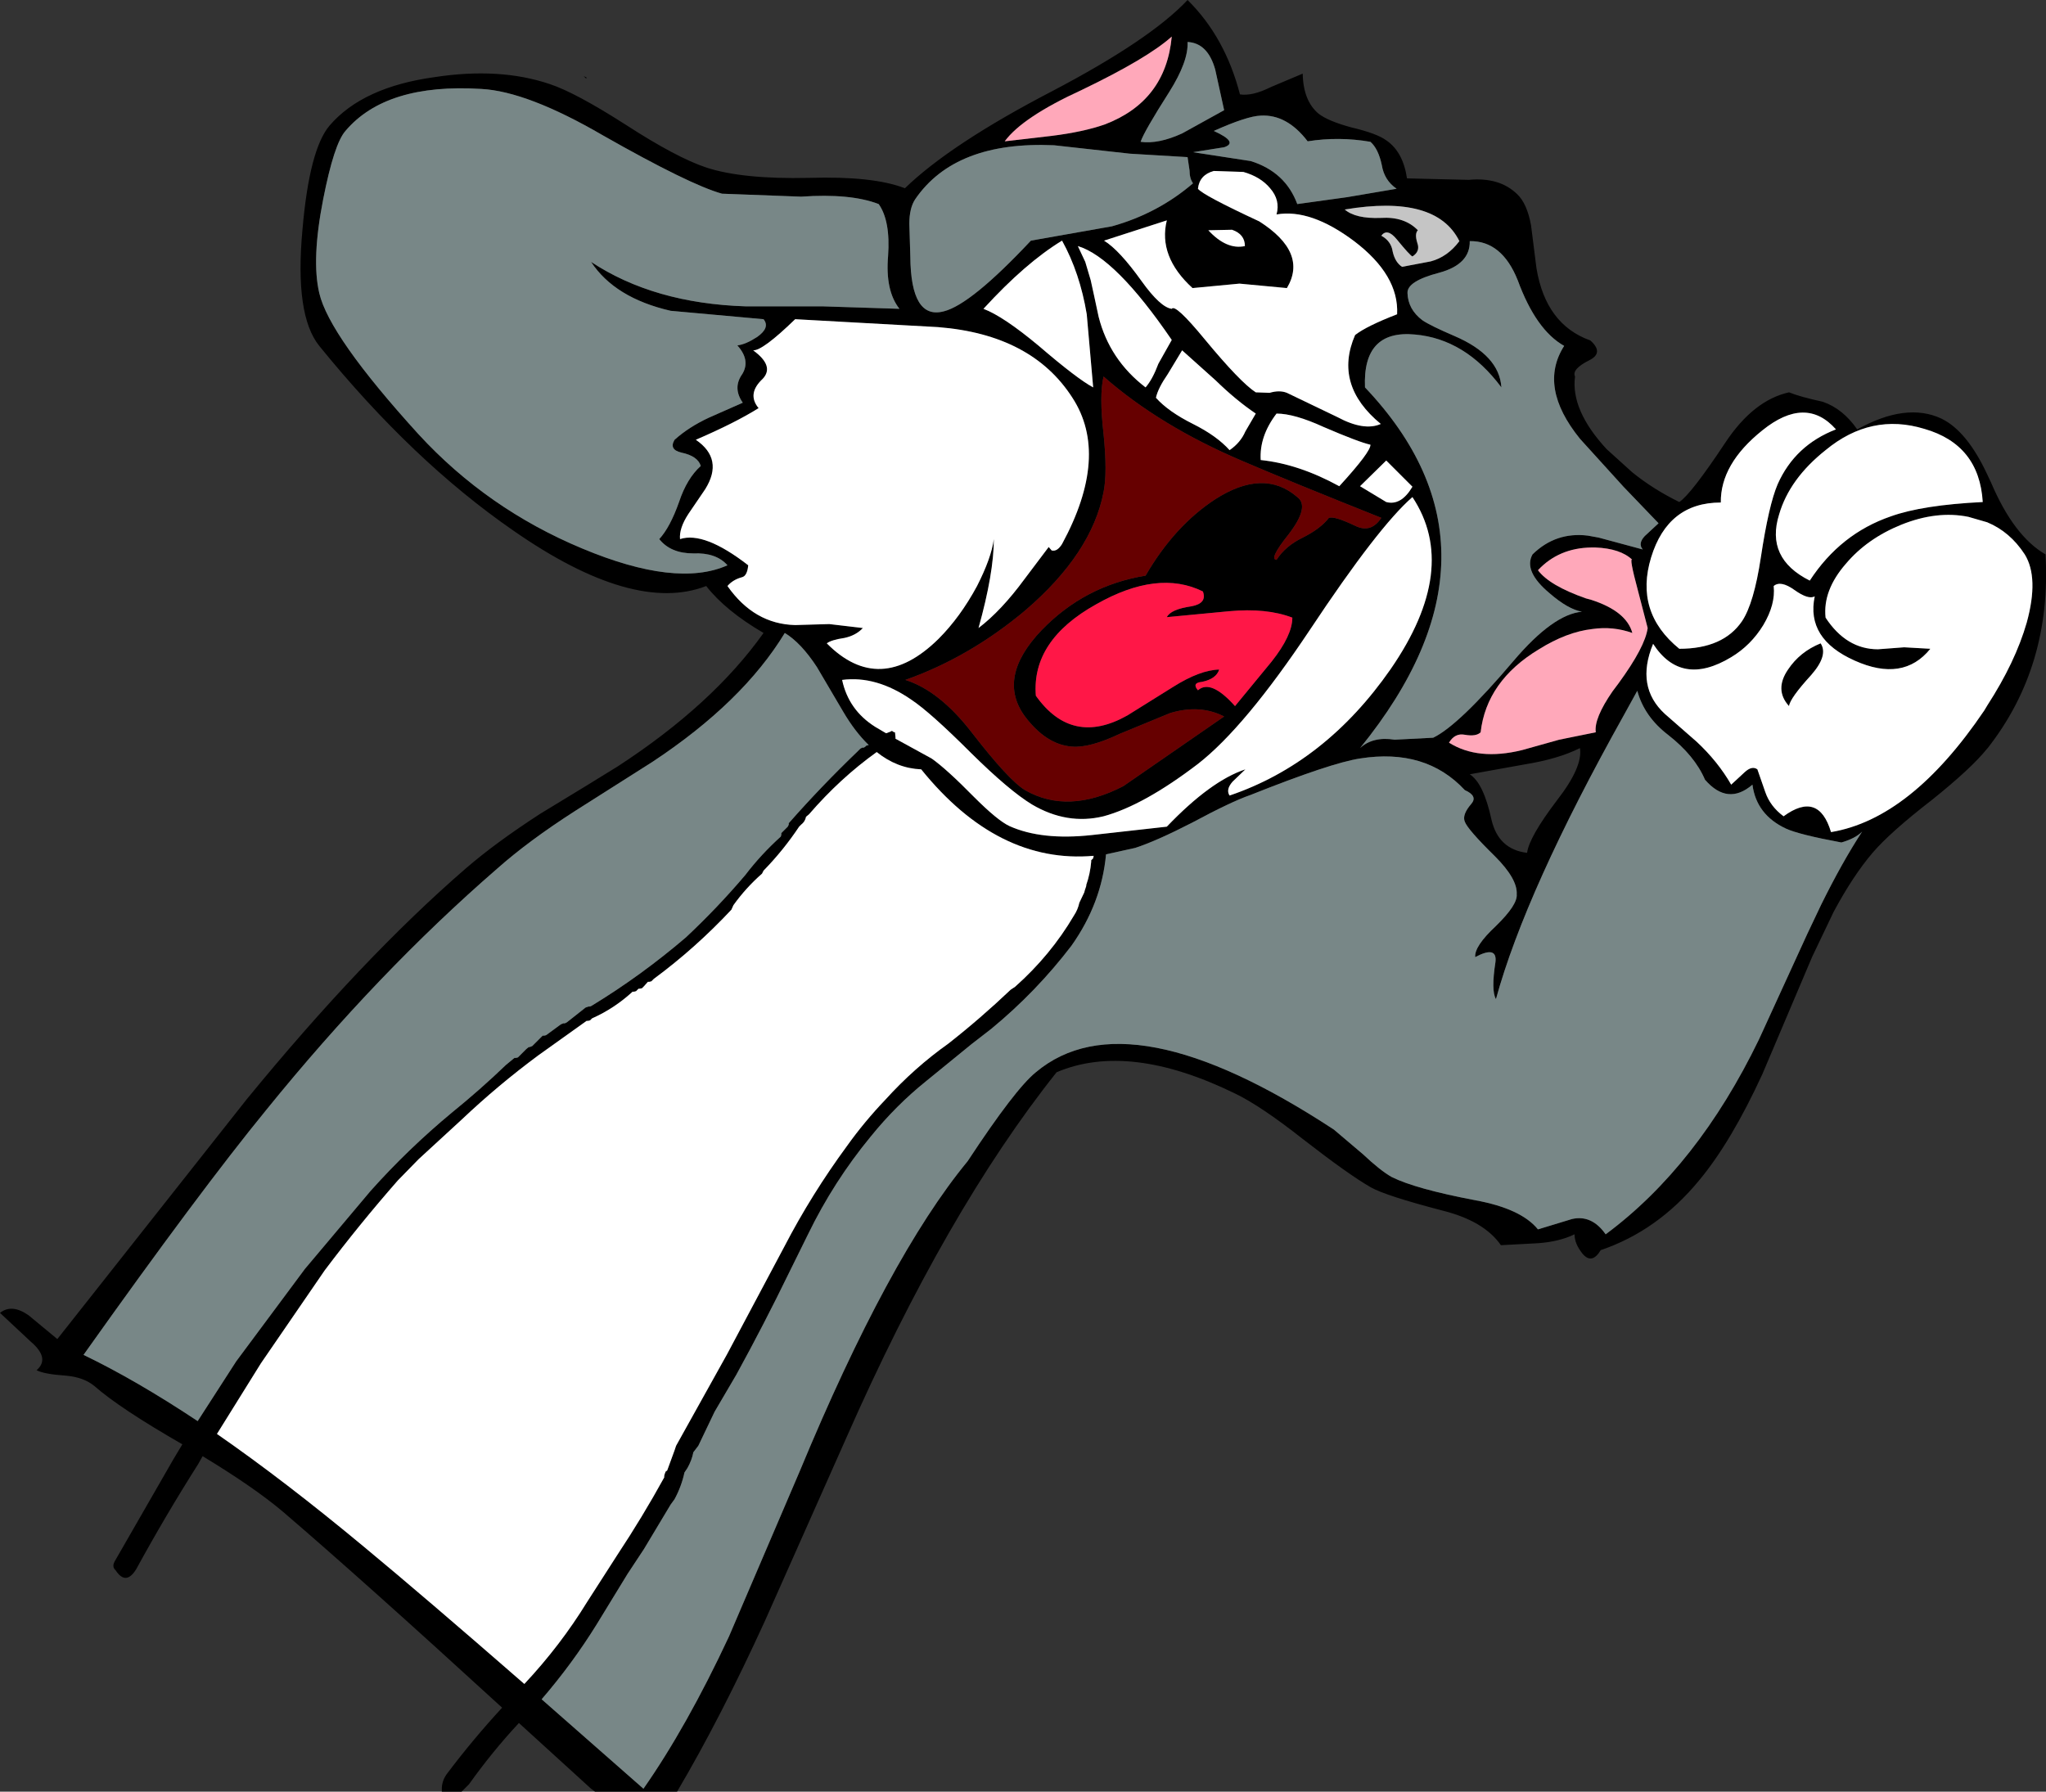 <?xml version="1.0" encoding="UTF-8" standalone="no"?>
<svg xmlns:xlink="http://www.w3.org/1999/xlink" height="181.3px" width="207.0px" xmlns="http://www.w3.org/2000/svg">
  <rect width="100%" height="100%" fill="#333333" stroke="none"/>
  <g transform="matrix(1.0, 0.0, 0.0, 1.0, 126.6, 166.75)">
    <path d="M57.8 -126.1 Q59.85 -125.4 61.3 -123.3 66.25 -126.05 69.8 -124.4 72.4 -123.15 74.45 -118.75 L74.85 -117.9 Q77.15 -112.5 80.35 -110.65 81.0 -99.35 74.5 -91.05 L74.45 -91.0 Q72.85 -89.0 68.85 -85.8 64.65 -82.55 62.85 -80.45 60.85 -78.1 58.9 -74.45 L56.75 -69.95 51.7 -58.05 Q48.55 -51.2 45.3 -47.3 41.1 -42.2 35.35 -40.25 34.45 -38.75 33.5 -39.9 32.7 -40.9 32.7 -41.85 31.15 -41.1 29.0 -40.95 L25.25 -40.75 Q23.55 -43.2 19.35 -44.25 13.6 -45.75 12.1 -46.6 9.9 -47.85 5.2 -51.5 0.95 -54.85 -1.65 -56.1 -12.4 -61.35 -19.7 -58.25 -30.85 -44.25 -41.0 -21.2 L-49.2 -2.75 Q-53.7 7.1 -58.1 14.55 L-66.4 14.55 -66.8 14.25 -74.1 7.6 Q-76.8 10.5 -79.15 13.8 L-79.9 14.55 -81.9 14.55 -81.9 14.15 Q-81.85 13.35 -81.35 12.7 -78.75 9.25 -75.8 6.05 -90.0 -6.95 -98.0 -13.8 -100.9 -16.25 -106.1 -19.4 L-106.55 -18.6 Q-109.85 -13.4 -112.8 -8.0 -113.85 -6.25 -114.9 -7.85 -115.3 -8.2 -115.0 -8.75 L-109.05 -19.1 -108.15 -20.6 Q-114.5 -24.25 -117.05 -26.5 -118.15 -27.4 -119.95 -27.55 -122.15 -27.7 -122.9 -28.1 -121.5 -29.3 -123.5 -31.0 L-126.6 -33.9 Q-125.4 -34.85 -123.7 -33.65 L-120.8 -31.25 -101.65 -55.5 Q-89.95 -69.8 -79.5 -78.85 -76.5 -81.45 -71.95 -84.4 -66.75 -87.55 -64.1 -89.2 -54.5 -95.45 -49.35 -102.7 -53.2 -104.95 -55.15 -107.45 -62.5 -104.6 -74.65 -113.05 -84.85 -120.1 -94.3 -131.75 -96.8 -134.85 -96.0 -143.5 -95.3 -151.65 -93.25 -154.05 -89.9 -157.95 -82.6 -158.95 -76.05 -159.95 -71.0 -158.25 -68.4 -157.4 -63.25 -154.1 -58.15 -150.8 -55.15 -149.8 -51.5 -148.6 -44.75 -148.75 -38.25 -148.95 -35.05 -147.7 -30.4 -152.2 -20.1 -157.55 -10.2 -162.75 -6.45 -166.75 -2.65 -163.0 -1.15 -157.2 0.1 -157.0 2.0 -157.95 L5.2 -159.3 Q5.25 -156.55 6.8 -155.25 7.75 -154.5 10.15 -153.85 12.7 -153.25 13.65 -152.55 15.35 -151.4 15.75 -148.7 L22.0 -148.55 Q25.1 -148.85 26.9 -147.1 27.9 -146.15 28.3 -143.95 L28.85 -139.6 Q29.8 -133.9 34.3 -132.3 35.7 -131.05 34.2 -130.3 32.4 -129.4 32.75 -128.65 32.3 -125.25 35.95 -121.3 L38.55 -118.95 Q40.65 -117.25 43.3 -115.95 44.5 -116.75 47.95 -121.95 50.8 -126.25 54.4 -127.05 55.5 -126.6 57.8 -126.1 M0.95 -155.05 Q-0.45 -155.0 -3.8 -153.5 -1.25 -152.35 -2.75 -151.85 L-5.9 -151.35 -0.05 -150.45 Q3.45 -149.35 4.65 -146.1 L9.7 -146.8 14.7 -147.65 Q13.45 -148.5 13.2 -150.05 12.85 -151.7 12.05 -152.4 8.85 -152.95 5.7 -152.45 3.6 -155.2 0.95 -155.05 M13.15 -142.9 Q14.15 -142.35 14.3 -141.3 14.55 -140.2 15.25 -139.75 L18.15 -140.3 Q19.85 -140.75 21.05 -142.35 18.7 -147.1 9.45 -145.55 10.55 -144.6 13.1 -144.7 15.5 -144.85 16.85 -143.45 16.5 -143.1 16.8 -142.15 17.1 -141.3 16.3 -140.8 16.05 -140.9 14.7 -142.55 13.75 -143.7 13.15 -142.9 M2.55 -145.05 Q2.95 -146.5 1.9 -147.7 0.95 -148.85 -0.8 -149.35 L-3.8 -149.45 Q-5.25 -149.05 -5.4 -147.65 -4.9 -147.0 0.8 -144.35 5.75 -141.2 3.6 -137.6 L-1.2 -138.05 -5.95 -137.6 Q-9.45 -140.8 -8.55 -144.45 L-14.9 -142.4 Q-13.35 -141.45 -11.1 -138.3 -9.2 -135.65 -8.05 -135.5 -7.7 -136.05 -4.7 -132.4 -1.1 -128.05 0.45 -127.05 L1.85 -127.0 Q2.85 -127.3 3.6 -127.0 L8.7 -124.55 Q11.4 -123.1 13.1 -123.85 8.3 -127.8 10.5 -132.85 11.65 -133.75 14.75 -134.95 14.95 -138.9 10.4 -142.35 6.0 -145.65 2.55 -145.05 M11.5 -127.55 Q27.2 -111.0 11.0 -91.05 12.3 -92.25 14.5 -91.9 L18.4 -92.1 Q21.0 -93.35 26.55 -99.9 30.55 -104.6 33.45 -104.85 32.05 -105.1 30.2 -106.7 27.5 -108.95 28.45 -110.65 30.8 -112.95 34.05 -112.55 L35.15 -112.35 39.6 -111.15 Q39.1 -111.75 39.8 -112.5 L41.2 -113.8 37.65 -117.5 33.25 -122.35 Q29.0 -127.6 31.65 -131.75 28.8 -133.35 26.95 -138.4 25.35 -142.4 22.1 -142.35 22.15 -140.0 19.0 -139.15 15.75 -138.3 15.8 -137.1 15.85 -135.45 17.3 -134.35 18.1 -133.8 20.55 -132.75 25.1 -130.8 25.3 -127.55 21.65 -132.45 16.55 -132.9 11.25 -133.4 11.5 -127.55 M39.1 -107.05 Q38.2 -110.4 38.55 -110.1 37.35 -111.25 34.8 -111.35 L34.4 -111.35 Q31.1 -111.3 29.0 -109.05 30.15 -107.5 33.85 -106.2 L34.4 -106.05 Q37.95 -104.9 38.55 -102.7 36.6 -103.4 34.5 -103.1 31.9 -102.8 29.1 -101.05 23.8 -97.85 23.2 -92.65 22.75 -92.2 21.6 -92.4 20.6 -92.6 20.0 -91.6 22.95 -89.75 27.4 -90.85 L31.15 -91.9 34.85 -92.65 Q34.65 -94.05 36.55 -96.8 L37.15 -97.6 Q39.85 -101.3 40.1 -103.2 L39.1 -107.05 M10.5 -113.55 Q12.1 -112.75 13.15 -114.35 3.75 -118.1 -0.9 -120.1 -9.25 -123.65 -14.95 -128.65 -15.4 -126.75 -14.95 -122.85 -14.55 -118.9 -14.95 -116.95 -16.15 -110.75 -22.85 -105.0 -28.5 -100.25 -35.0 -97.95 -31.55 -96.85 -28.3 -92.65 -24.55 -87.8 -22.9 -86.8 -18.55 -84.3 -12.95 -87.2 L-2.75 -94.25 Q-5.2 -95.5 -8.2 -94.6 L-13.3 -92.5 Q-16.35 -91.05 -18.15 -91.2 -20.75 -91.4 -22.9 -94.25 -25.8 -98.2 -21.2 -103.0 -16.85 -107.5 -10.7 -108.5 -7.8 -113.5 -3.7 -116.2 1.25 -119.4 4.65 -116.45 5.95 -115.5 3.75 -112.65 1.75 -110.15 2.55 -110.1 3.45 -111.5 5.2 -112.35 7.0 -113.25 7.85 -114.35 8.4 -114.55 10.5 -113.55 M13.65 -115.95 Q15.15 -115.55 16.3 -117.5 L13.65 -120.15 11.0 -117.55 13.65 -115.95 M8.9 -117.55 Q12.1 -121.05 12.05 -121.75 10.9 -122.0 7.3 -123.55 4.35 -124.9 2.55 -124.9 0.8 -122.6 0.95 -120.2 4.8 -119.8 8.9 -117.55 M16.3 -116.45 Q12.85 -113.45 5.95 -103.05 -0.65 -93.15 -5.4 -89.45 -10.9 -85.25 -14.95 -84.15 -18.65 -83.25 -22.2 -85.35 -24.5 -86.75 -28.35 -90.55 -32.45 -94.65 -34.4 -95.95 -37.95 -98.4 -41.4 -97.95 -40.75 -94.9 -38.05 -93.2 L-36.95 -92.55 -36.55 -92.7 -36.35 -92.8 Q-36.2 -92.65 -36.05 -92.65 L-36.0 -92.15 -36.0 -92.0 -32.35 -90.0 Q-30.85 -88.95 -28.05 -86.1 -25.65 -83.7 -24.45 -83.15 -21.2 -81.7 -16.15 -82.25 L-8.55 -83.1 Q-4.1 -87.75 -0.6 -88.9 L-1.9 -87.65 Q-2.6 -86.85 -2.2 -86.25 7.5 -89.55 14.1 -99.05 21.1 -109.2 16.3 -116.45 M39.05 -96.85 L37.7 -94.4 Q27.75 -76.6 24.75 -65.65 24.25 -66.5 24.7 -69.4 24.9 -71.1 22.65 -69.9 22.55 -71.0 24.75 -73.05 26.95 -75.2 26.85 -76.25 26.95 -77.8 24.65 -80.1 21.9 -82.8 21.6 -83.6 21.3 -84.3 22.25 -85.4 22.95 -86.2 21.6 -86.8 17.65 -91.05 11.0 -90.0 8.05 -89.55 -0.1 -86.3 -2.0 -85.65 -6.0 -83.5 -9.6 -81.65 -11.75 -80.95 L-14.7 -80.3 Q-15.15 -75.35 -18.2 -71.05 -21.75 -66.4 -26.3 -62.65 -27.25 -61.9 -28.3 -61.1 L-32.9 -57.35 Q-35.95 -54.9 -38.5 -51.75 -42.25 -47.2 -44.85 -41.85 L-46.75 -38.0 Q-49.3 -32.75 -52.1 -27.65 L-54.3 -23.9 -55.95 -20.45 -56.45 -19.8 Q-56.6 -19.0 -57.05 -18.2 L-57.35 -17.75 Q-57.65 -16.35 -58.35 -15.05 L-58.75 -14.5 -61.45 -10.0 -63.1 -7.5 -66.25 -2.35 Q-68.7 1.6 -71.8 5.2 L-61.5 14.25 Q-57.1 7.95 -52.85 -1.15 L-45.7 -17.85 Q-36.7 -39.55 -28.7 -49.25 -23.9 -56.55 -21.8 -58.25 -12.45 -66.1 8.35 -52.45 L11.3 -49.95 Q13.05 -48.3 14.2 -47.65 16.6 -46.45 22.65 -45.3 27.3 -44.45 29.0 -42.35 L32.45 -43.4 Q34.45 -43.85 35.85 -41.85 45.15 -48.75 51.35 -61.55 L56.25 -72.25 57.65 -75.2 Q59.8 -79.55 61.8 -82.6 61.1 -81.9 59.7 -81.5 55.4 -82.3 54.1 -82.9 51.1 -84.3 50.7 -87.35 48.2 -85.2 45.9 -87.85 44.85 -90.3 42.15 -92.4 39.75 -94.25 39.05 -96.85 M24.3 -83.8 Q25.0 -80.8 27.9 -80.45 28.1 -82.05 30.95 -85.8 33.55 -89.15 33.25 -91.05 31.05 -89.95 27.65 -89.4 L22.1 -88.4 Q23.5 -87.5 24.3 -83.8 M4.15 -104.25 Q1.55 -105.25 -2.25 -104.9 L-8.55 -104.3 Q-8.15 -105.1 -6.05 -105.4 -4.45 -105.7 -4.9 -106.9 -9.45 -109.15 -15.7 -105.6 -22.25 -101.95 -21.8 -96.35 -18.15 -91.2 -12.55 -94.35 L-7.9 -97.25 Q-5.2 -98.95 -3.25 -99.0 -3.55 -98.05 -5.0 -97.75 -6.05 -97.65 -5.4 -96.9 -4.1 -98.05 -1.65 -95.3 L2.05 -99.8 Q4.15 -102.45 4.15 -104.25 M56.65 -98.45 Q54.5 -96.1 54.4 -95.3 52.9 -96.95 54.3 -99.0 55.5 -100.8 57.6 -101.65 58.4 -100.45 56.65 -98.45 M59.15 -123.3 Q56.1 -126.75 51.7 -123.2 47.45 -119.8 47.5 -115.9 42.15 -115.9 40.45 -110.35 38.75 -104.8 43.3 -101.1 47.75 -101.1 49.65 -103.9 50.85 -105.7 51.55 -110.35 52.35 -115.65 53.25 -117.75 55.0 -121.7 59.15 -123.3 M74.0 -115.95 Q73.65 -121.75 68.1 -123.35 62.7 -125.0 58.1 -121.2 54.45 -118.3 53.4 -114.7 52.0 -110.25 56.5 -108.0 59.6 -112.75 64.7 -114.5 67.9 -115.65 74.0 -115.95 M74.45 -113.9 L72.55 -114.45 Q69.35 -115.1 65.75 -113.65 62.3 -112.25 60.15 -109.7 57.8 -107.0 58.1 -104.25 60.2 -101.05 63.4 -101.05 L66.05 -101.25 68.7 -101.1 Q65.95 -97.7 61.05 -99.9 56.1 -102.1 57.0 -106.4 56.35 -106.05 54.95 -107.05 53.55 -108.05 52.85 -107.45 53.05 -105.6 51.8 -103.5 50.55 -101.45 48.55 -100.25 43.5 -97.2 40.65 -101.6 38.85 -97.25 41.85 -94.5 L45.05 -91.7 Q47.2 -89.7 48.55 -87.35 L49.9 -88.6 Q50.65 -89.3 51.2 -88.9 L52.0 -86.6 Q52.5 -85.15 53.85 -84.15 57.4 -86.75 58.65 -82.55 66.75 -83.9 74.15 -94.85 L74.45 -95.35 Q77.3 -99.75 78.45 -103.75 79.7 -108.3 78.25 -110.65 76.75 -112.95 74.45 -113.9 M-20.2 -153.0 Q-17.0 -153.4 -14.85 -154.15 -8.65 -156.5 -8.05 -163.05 -10.5 -160.85 -17.15 -157.65 -23.15 -154.9 -24.95 -152.45 L-20.2 -153.0 M-2.75 -155.6 L-3.65 -159.7 Q-4.4 -162.4 -6.45 -162.5 -6.35 -160.55 -8.3 -157.45 -10.85 -153.45 -11.2 -152.4 -9.4 -152.15 -7.0 -153.25 L-2.75 -155.6 M-12.3 -151.2 L-19.95 -152.05 Q-29.95 -152.5 -34.0 -146.6 -34.6 -145.7 -34.6 -144.1 L-34.5 -140.8 Q-34.45 -134.35 -31.1 -135.25 -28.35 -135.95 -22.3 -142.4 L-14.1 -143.85 Q-9.45 -145.15 -5.9 -148.2 -6.25 -148.7 -6.25 -149.5 L-6.45 -150.85 -12.3 -151.2 M-27.1 -135.5 Q-25.1 -134.75 -21.5 -131.75 -17.6 -128.4 -16.0 -127.55 L-16.65 -134.95 Q-17.35 -139.15 -19.15 -142.4 -22.85 -140.15 -27.1 -135.5 M-36.75 -140.85 Q-36.5 -144.4 -37.7 -146.1 -40.55 -147.2 -45.55 -146.85 L-53.55 -147.15 Q-56.8 -148.05 -65.6 -153.05 -73.25 -157.5 -77.9 -157.75 -87.55 -158.35 -91.65 -153.5 -92.8 -152.2 -93.9 -146.6 -95.1 -140.5 -94.3 -137.1 -93.3 -132.75 -84.25 -122.8 -77.3 -115.25 -67.7 -111.25 -58.15 -107.25 -53.0 -109.55 -54.15 -110.85 -56.45 -110.75 -58.75 -110.75 -59.9 -112.2 -58.8 -113.4 -57.9 -115.95 -57.1 -118.35 -55.7 -119.6 -56.0 -120.6 -57.65 -120.95 -58.95 -121.25 -58.35 -122.25 -56.9 -123.55 -54.85 -124.5 L-51.45 -126.0 Q-52.5 -127.5 -51.5 -128.9 -50.65 -130.3 -52.0 -131.8 -51.15 -131.9 -50.0 -132.65 -48.65 -133.6 -49.35 -134.45 L-58.75 -135.3 Q-64.4 -136.6 -66.8 -140.25 -60.45 -136.05 -51.15 -135.75 L-43.35 -135.75 -35.6 -135.5 Q-37.05 -137.35 -36.75 -140.85 M-18.1 -126.5 Q-22.2 -132.9 -31.7 -133.65 L-46.15 -134.45 Q-49.45 -131.25 -50.4 -131.3 -48.2 -129.7 -49.45 -128.4 -51.05 -126.9 -49.85 -125.45 -52.25 -123.95 -56.2 -122.25 -53.35 -120.3 -55.25 -117.25 L-56.95 -114.75 Q-57.9 -113.3 -57.8 -112.2 -55.35 -113.0 -50.9 -109.55 -51.0 -108.5 -51.5 -108.35 -52.45 -108.1 -53.0 -107.45 -50.3 -103.6 -46.15 -103.5 L-42.7 -103.6 -39.3 -103.2 Q-40.0 -102.45 -41.15 -102.2 -42.5 -102.0 -42.95 -101.65 -37.6 -96.25 -31.65 -102.1 -29.45 -104.3 -27.75 -107.45 -26.3 -110.3 -26.05 -112.2 -26.05 -108.75 -27.6 -103.2 -25.3 -104.95 -22.95 -108.15 L-20.5 -111.4 -20.2 -111.05 Q-19.65 -110.9 -19.15 -111.7 -14.3 -120.65 -18.1 -126.5 M-8.45 -128.9 Q-9.45 -127.45 -9.65 -126.5 -8.4 -125.1 -5.9 -123.85 -3.5 -122.65 -2.2 -121.2 -1.1 -121.95 -0.6 -123.1 L0.45 -124.9 Q-1.55 -126.25 -3.6 -128.25 L-7.0 -131.3 -8.45 -128.9 M-16.8 -140.25 L-16.25 -138.4 -15.9 -136.8 -15.45 -134.7 Q-14.35 -130.35 -10.7 -127.55 -10.0 -128.35 -9.4 -129.95 L-8.05 -132.35 Q-13.75 -140.7 -17.55 -141.85 L-16.8 -140.25 M-0.65 -141.85 Q-0.65 -143.05 -1.95 -143.5 L-4.35 -143.45 Q-2.5 -141.45 -0.65 -141.85 M-67.55 -159.05 L-67.25 -158.9 -67.3 -158.8 -67.55 -159.05 M-68.4 -84.7 Q-73.15 -81.65 -76.3 -78.85 -88.35 -68.4 -99.65 -54.45 -106.4 -46.2 -118.15 -29.65 -112.85 -27.1 -106.6 -22.95 L-102.7 -29.0 -95.75 -38.35 -89.1 -46.25 Q-85.3 -50.5 -80.9 -54.15 -78.0 -56.5 -75.4 -59.0 L-74.55 -59.7 -74.4 -59.7 -74.2 -59.75 -73.35 -60.6 -73.1 -60.8 -73.0 -60.8 -72.75 -60.9 -71.9 -61.75 -71.7 -61.95 -71.55 -61.95 -71.35 -62.0 -69.85 -63.1 -69.6 -63.2 -69.45 -63.2 -69.25 -63.3 -67.35 -64.8 -67.05 -64.9 -66.9 -64.9 -66.7 -65.0 Q-61.7 -68.05 -57.2 -71.9 -54.0 -74.9 -51.2 -78.2 -49.6 -80.3 -47.6 -82.1 L-47.55 -82.3 -47.55 -82.45 -47.1 -82.9 -46.9 -83.1 -46.8 -83.3 -46.8 -83.45 Q-43.5 -87.2 -39.8 -90.75 L-39.55 -91.0 -39.35 -91.1 -39.2 -91.1 -39.05 -91.2 -38.95 -91.3 -38.75 -91.35 -38.7 -91.35 Q-40.1 -92.7 -41.3 -94.75 L-43.95 -99.25 Q-45.55 -101.7 -47.2 -102.7 -51.45 -95.7 -60.6 -89.65 L-68.4 -84.7 M-45.05 -84.1 Q-45.15 -83.6 -45.55 -83.3 L-45.75 -83.1 Q-47.35 -80.7 -49.35 -78.65 L-49.5 -78.35 Q-51.15 -76.9 -52.4 -75.15 L-52.6 -74.7 Q-56.25 -70.8 -60.45 -67.7 L-60.7 -67.45 -60.9 -67.4 -61.05 -67.4 -61.45 -66.95 -61.65 -66.75 -61.9 -66.7 -62.0 -66.7 -62.15 -66.55 -62.25 -66.45 -62.45 -66.4 -62.6 -66.4 Q-64.45 -64.7 -66.7 -63.7 L-66.9 -63.5 -67.1 -63.45 -67.25 -63.45 -72.15 -59.95 Q-76.2 -56.95 -79.9 -53.45 L-84.25 -49.45 -86.35 -47.3 Q-90.25 -42.85 -93.75 -38.2 L-100.2 -28.8 -104.65 -21.65 Q-97.8 -16.9 -89.8 -10.25 -83.7 -5.2 -73.55 3.65 -69.9 -0.25 -67.2 -4.65 L-64.15 -9.4 Q-61.6 -13.25 -59.4 -17.25 L-59.4 -17.4 -59.35 -17.6 -59.25 -17.85 -59.1 -17.95 -58.35 -20.0 -58.2 -20.45 -53.05 -29.7 -47.25 -40.6 Q-44.5 -45.9 -40.9 -50.8 -39.15 -53.25 -37.0 -55.5 -34.1 -58.7 -30.65 -61.15 -27.4 -63.7 -24.35 -66.6 L-23.9 -66.9 Q-20.3 -70.1 -17.95 -74.1 -17.55 -74.7 -17.4 -75.4 L-16.9 -76.45 -16.85 -76.65 -16.7 -77.1 -16.7 -77.2 Q-16.3 -78.35 -16.2 -79.55 L-16.2 -79.7 -16.15 -79.75 -16.0 -79.9 -15.95 -80.15 Q-25.65 -79.3 -33.4 -88.9 -35.85 -89.0 -37.9 -90.65 -41.6 -88.0 -44.75 -84.35 L-45.05 -84.1" fill="#000000" fill-rule="evenodd" stroke="none"/>
    <path d="M0.95 -155.05 Q3.6 -155.2 5.7 -152.45 8.85 -152.95 12.05 -152.4 12.85 -151.7 13.2 -150.05 13.45 -148.5 14.7 -147.65 L9.7 -146.8 4.65 -146.1 Q3.45 -149.35 -0.05 -150.45 L-5.9 -151.35 -2.75 -151.85 Q-1.25 -152.35 -3.8 -153.5 -0.45 -155.0 0.95 -155.05 M11.5 -127.55 Q11.25 -133.4 16.55 -132.9 21.65 -132.45 25.3 -127.55 25.1 -130.8 20.55 -132.75 18.1 -133.8 17.3 -134.35 15.85 -135.45 15.8 -137.1 15.75 -138.3 19.0 -139.15 22.15 -140.0 22.1 -142.35 25.35 -142.4 26.95 -138.4 28.8 -133.35 31.65 -131.75 29.0 -127.6 33.25 -122.35 L37.65 -117.5 41.2 -113.8 39.8 -112.5 Q39.1 -111.75 39.6 -111.15 L35.15 -112.35 34.05 -112.55 Q30.8 -112.95 28.45 -110.65 27.5 -108.95 30.2 -106.7 32.05 -105.1 33.45 -104.85 30.55 -104.6 26.55 -99.9 21.0 -93.35 18.4 -92.1 L14.5 -91.9 Q12.3 -92.25 11.0 -91.05 27.2 -111.0 11.5 -127.55 M39.05 -96.85 Q39.75 -94.25 42.15 -92.4 44.85 -90.3 45.9 -87.85 48.2 -85.2 50.7 -87.35 51.1 -84.3 54.1 -82.9 55.4 -82.3 59.7 -81.5 61.1 -81.9 61.8 -82.6 59.8 -79.55 57.65 -75.2 L56.25 -72.25 51.35 -61.55 Q45.15 -48.75 35.85 -41.85 34.45 -43.85 32.45 -43.4 L29.0 -42.35 Q27.3 -44.45 22.65 -45.3 16.6 -46.45 14.2 -47.65 13.05 -48.3 11.3 -49.95 L8.35 -52.45 Q-12.45 -66.1 -21.8 -58.25 -23.9 -56.55 -28.7 -49.25 -36.7 -39.55 -45.7 -17.85 L-52.85 -1.15 Q-57.1 7.95 -61.5 14.25 L-71.8 5.2 Q-68.7 1.6 -66.25 -2.35 L-63.1 -7.5 -61.45 -10.0 -58.75 -14.5 -58.35 -15.05 Q-57.65 -16.35 -57.35 -17.75 L-57.05 -18.2 Q-56.6 -19.0 -56.45 -19.8 L-55.95 -20.45 -54.3 -23.9 -52.1 -27.65 Q-49.3 -32.75 -46.75 -38.0 L-44.85 -41.85 Q-42.25 -47.2 -38.5 -51.75 -35.95 -54.9 -32.9 -57.35 L-28.3 -61.1 Q-27.25 -61.9 -26.3 -62.65 -21.75 -66.4 -18.2 -71.05 -15.15 -75.35 -14.7 -80.3 L-11.75 -80.95 Q-9.6 -81.65 -6.0 -83.5 -2.0 -85.65 -0.1 -86.3 8.05 -89.55 11.0 -90.0 17.65 -91.05 21.6 -86.8 22.95 -86.2 22.25 -85.4 21.3 -84.3 21.6 -83.6 21.9 -82.8 24.65 -80.1 26.95 -77.8 26.85 -76.25 26.95 -75.2 24.75 -73.05 22.55 -71.0 22.65 -69.9 24.9 -71.1 24.7 -69.4 24.25 -66.5 24.75 -65.65 27.75 -76.6 37.7 -94.4 L39.05 -96.85 M-12.3 -151.2 L-6.45 -150.85 -6.25 -149.5 Q-6.25 -148.7 -5.9 -148.2 -9.45 -145.15 -14.1 -143.85 L-22.3 -142.4 Q-28.35 -135.95 -31.1 -135.25 -34.45 -134.35 -34.5 -140.8 L-34.6 -144.1 Q-34.6 -145.7 -34.0 -146.6 -29.95 -152.5 -19.95 -152.05 L-12.3 -151.2 M-2.75 -155.6 L-7.0 -153.25 Q-9.4 -152.15 -11.2 -152.4 -10.85 -153.45 -8.3 -157.45 -6.35 -160.55 -6.45 -162.5 -4.4 -162.4 -3.65 -159.7 L-2.75 -155.6 M-36.75 -140.85 Q-37.05 -137.35 -35.6 -135.5 L-43.35 -135.75 -51.15 -135.75 Q-60.45 -136.05 -66.8 -140.25 -64.4 -136.6 -58.75 -135.3 L-49.35 -134.45 Q-48.65 -133.6 -50.0 -132.65 -51.15 -131.9 -52.0 -131.8 -50.65 -130.3 -51.5 -128.9 -52.5 -127.5 -51.45 -126.0 L-54.85 -124.5 Q-56.9 -123.55 -58.35 -122.25 -58.95 -121.25 -57.65 -120.95 -56.0 -120.6 -55.7 -119.6 -57.1 -118.35 -57.9 -115.95 -58.8 -113.4 -59.9 -112.2 -58.75 -110.75 -56.45 -110.75 -54.15 -110.85 -53.0 -109.55 -58.15 -107.25 -67.7 -111.25 -77.3 -115.25 -84.25 -122.8 -93.3 -132.75 -94.3 -137.1 -95.1 -140.5 -93.9 -146.6 -92.8 -152.2 -91.65 -153.5 -87.55 -158.35 -77.9 -157.75 -73.25 -157.5 -65.6 -153.05 -56.8 -148.05 -53.55 -147.15 L-45.55 -146.85 Q-40.55 -147.2 -37.7 -146.1 -36.5 -144.4 -36.75 -140.85 M-68.4 -84.7 L-60.6 -89.65 Q-51.45 -95.7 -47.2 -102.7 -45.55 -101.7 -43.95 -99.25 L-41.3 -94.75 Q-40.1 -92.7 -38.7 -91.35 L-38.75 -91.35 -38.95 -91.3 -39.05 -91.2 -39.2 -91.1 -39.35 -91.1 -39.55 -91.0 -39.8 -90.75 Q-43.5 -87.2 -46.8 -83.45 L-46.8 -83.3 -46.9 -83.1 -47.1 -82.9 -47.55 -82.45 -47.55 -82.3 -47.6 -82.1 Q-49.6 -80.3 -51.2 -78.2 -54.0 -74.9 -57.2 -71.9 -61.7 -68.05 -66.7 -65.0 L-66.9 -64.9 -67.05 -64.9 -67.35 -64.8 -69.25 -63.3 -69.45 -63.2 -69.6 -63.2 -69.85 -63.1 -71.35 -62.0 -71.55 -61.95 -71.7 -61.95 -71.9 -61.75 -72.75 -60.9 -73.0 -60.8 -73.1 -60.8 -73.35 -60.6 -74.2 -59.75 -74.4 -59.7 -74.55 -59.7 -75.4 -59.0 Q-78.0 -56.5 -80.9 -54.15 -85.3 -50.5 -89.1 -46.25 L-95.75 -38.35 -102.7 -29.0 -106.6 -22.95 Q-112.85 -27.1 -118.15 -29.65 -106.4 -46.2 -99.65 -54.45 -88.35 -68.4 -76.3 -78.85 -73.15 -81.65 -68.4 -84.7" fill="#788787" fill-rule="evenodd" stroke="none"/>
    <path d="M13.15 -142.9 Q13.75 -143.7 14.7 -142.55 16.05 -140.9 16.3 -140.8 17.1 -141.3 16.8 -142.15 16.5 -143.1 16.85 -143.45 15.5 -144.85 13.1 -144.7 10.55 -144.6 9.45 -145.55 18.7 -147.1 21.05 -142.35 19.85 -140.75 18.15 -140.3 L15.25 -139.75 Q14.55 -140.2 14.3 -141.3 14.15 -142.35 13.15 -142.9" fill="#c5c5c5" fill-rule="evenodd" stroke="none"/>
    <path d="M2.55 -145.05 Q6.0 -145.65 10.4 -142.35 14.95 -138.9 14.75 -134.95 11.65 -133.75 10.5 -132.85 8.3 -127.8 13.1 -123.85 11.4 -123.1 8.7 -124.55 L3.6 -127.0 Q2.85 -127.3 1.85 -127.0 L0.45 -127.05 Q-1.1 -128.05 -4.7 -132.4 -7.7 -136.05 -8.05 -135.5 -9.2 -135.65 -11.1 -138.3 -13.35 -141.45 -14.9 -142.4 L-8.55 -144.45 Q-9.45 -140.8 -5.95 -137.6 L-1.2 -138.05 3.6 -137.6 Q5.75 -141.2 0.8 -144.35 -4.9 -147.0 -5.4 -147.65 -5.25 -149.05 -3.8 -149.45 L-0.8 -149.35 Q0.95 -148.85 1.9 -147.7 2.95 -146.5 2.55 -145.05 M13.65 -115.95 L11.0 -117.55 13.65 -120.15 16.3 -117.5 Q15.15 -115.55 13.65 -115.95 M8.9 -117.55 Q4.8 -119.8 0.95 -120.2 0.8 -122.6 2.55 -124.9 4.35 -124.9 7.3 -123.55 10.9 -122.0 12.05 -121.75 12.1 -121.05 8.9 -117.55 M16.3 -116.45 Q21.1 -109.2 14.1 -99.05 7.5 -89.55 -2.2 -86.25 -2.6 -86.85 -1.9 -87.65 L-0.6 -88.9 Q-4.1 -87.75 -8.55 -83.1 L-16.15 -82.25 Q-21.2 -81.7 -24.45 -83.15 -25.65 -83.7 -28.05 -86.1 -30.85 -88.95 -32.35 -90.0 L-36.0 -92.0 -36.0 -92.15 -36.05 -92.65 Q-36.2 -92.65 -36.35 -92.8 L-36.55 -92.7 -36.95 -92.55 -38.05 -93.2 Q-40.75 -94.9 -41.4 -97.95 -37.95 -98.4 -34.4 -95.95 -32.45 -94.65 -28.35 -90.55 -24.5 -86.75 -22.2 -85.35 -18.65 -83.25 -14.95 -84.15 -10.9 -85.25 -5.4 -89.45 -0.65 -93.15 5.95 -103.05 12.85 -113.45 16.3 -116.45 M74.45 -113.9 Q76.75 -112.95 78.25 -110.65 79.7 -108.3 78.45 -103.75 77.3 -99.75 74.45 -95.35 L74.15 -94.85 Q66.75 -83.9 58.65 -82.55 57.4 -86.75 53.85 -84.15 52.5 -85.15 52.0 -86.6 L51.2 -88.9 Q50.65 -89.3 49.9 -88.6 L48.55 -87.35 Q47.2 -89.7 45.05 -91.7 L41.85 -94.5 Q38.85 -97.25 40.65 -101.6 43.5 -97.2 48.55 -100.25 50.55 -101.45 51.8 -103.5 53.05 -105.6 52.85 -107.45 53.55 -108.05 54.95 -107.05 56.35 -106.05 57.0 -106.4 56.1 -102.1 61.05 -99.9 65.95 -97.7 68.7 -101.1 L66.05 -101.25 63.4 -101.05 Q60.2 -101.05 58.1 -104.25 57.8 -107.0 60.15 -109.7 62.3 -112.25 65.75 -113.65 69.35 -115.1 72.55 -114.45 L74.45 -113.9 M74.0 -115.95 Q67.9 -115.65 64.7 -114.5 59.6 -112.75 56.5 -108.0 52.0 -110.25 53.4 -114.7 54.45 -118.3 58.1 -121.2 62.7 -125.0 68.1 -123.35 73.65 -121.75 74.0 -115.95 M59.15 -123.3 Q55.0 -121.7 53.25 -117.75 52.35 -115.65 51.55 -110.35 50.85 -105.7 49.65 -103.9 47.75 -101.1 43.3 -101.1 38.75 -104.8 40.45 -110.35 42.15 -115.9 47.5 -115.9 47.45 -119.8 51.7 -123.2 56.1 -126.75 59.15 -123.3 M56.65 -98.45 Q58.4 -100.45 57.6 -101.65 55.5 -100.8 54.3 -99.0 52.9 -96.95 54.4 -95.3 54.5 -96.1 56.65 -98.45 M-27.1 -135.5 Q-22.85 -140.15 -19.15 -142.4 -17.35 -139.15 -16.65 -134.95 L-16.0 -127.55 Q-17.6 -128.4 -21.5 -131.75 -25.1 -134.75 -27.1 -135.5 M-0.65 -141.85 Q-2.5 -141.45 -4.35 -143.45 L-1.95 -143.5 Q-0.65 -143.05 -0.65 -141.85 M-16.8 -140.25 L-17.55 -141.85 Q-13.75 -140.7 -8.05 -132.35 L-9.4 -129.95 Q-10.0 -128.35 -10.7 -127.55 -14.35 -130.35 -15.45 -134.7 L-15.9 -136.8 -16.25 -138.4 -16.8 -140.25 M-8.45 -128.9 L-7.0 -131.3 -3.6 -128.25 Q-1.55 -126.25 0.45 -124.9 L-0.6 -123.1 Q-1.1 -121.95 -2.2 -121.2 -3.5 -122.65 -5.9 -123.85 -8.4 -125.1 -9.65 -126.5 -9.45 -127.45 -8.45 -128.9 M-18.1 -126.5 Q-14.3 -120.65 -19.15 -111.7 -19.65 -110.9 -20.2 -111.05 L-20.5 -111.4 -22.95 -108.15 Q-25.3 -104.95 -27.6 -103.2 -26.05 -108.75 -26.05 -112.2 -26.3 -110.3 -27.75 -107.45 -29.45 -104.3 -31.65 -102.1 -37.6 -96.25 -42.95 -101.65 -42.5 -102.0 -41.15 -102.2 -40.0 -102.45 -39.3 -103.2 L-42.7 -103.6 -46.15 -103.5 Q-50.3 -103.6 -53.0 -107.45 -52.45 -108.1 -51.5 -108.35 -51.0 -108.5 -50.9 -109.55 -55.35 -113.0 -57.8 -112.2 -57.9 -113.3 -56.95 -114.75 L-55.25 -117.25 Q-53.35 -120.3 -56.2 -122.25 -52.25 -123.95 -49.85 -125.45 -51.05 -126.9 -49.45 -128.4 -48.2 -129.7 -50.4 -131.3 -49.45 -131.25 -46.15 -134.45 L-31.7 -133.65 Q-22.2 -132.9 -18.1 -126.5 M-45.05 -84.1 L-44.75 -84.35 Q-41.6 -88.0 -37.9 -90.65 -35.85 -89.0 -33.4 -88.9 -25.65 -79.3 -15.95 -80.15 L-16.0 -79.9 -16.15 -79.75 -16.2 -79.7 -16.2 -79.55 Q-16.3 -78.35 -16.7 -77.2 L-16.7 -77.1 -16.85 -76.65 -16.9 -76.45 -17.4 -75.4 Q-17.55 -74.7 -17.95 -74.1 -20.3 -70.1 -23.9 -66.9 L-24.35 -66.6 Q-27.4 -63.7 -30.65 -61.15 -34.1 -58.7 -37.0 -55.5 -39.15 -53.25 -40.9 -50.8 -44.5 -45.9 -47.25 -40.6 L-53.05 -29.7 -58.2 -20.45 -58.35 -20.0 -59.1 -17.95 -59.25 -17.85 -59.35 -17.6 -59.4 -17.4 -59.4 -17.25 Q-61.6 -13.25 -64.15 -9.4 L-67.2 -4.65 Q-69.9 -0.25 -73.55 3.65 -83.7 -5.2 -89.8 -10.25 -97.8 -16.9 -104.65 -21.65 L-100.2 -28.8 -93.75 -38.2 Q-90.25 -42.85 -86.35 -47.3 L-84.25 -49.45 -79.9 -53.45 Q-76.2 -56.95 -72.15 -59.95 L-67.25 -63.45 -67.1 -63.45 -66.9 -63.5 -66.7 -63.7 Q-64.45 -64.7 -62.6 -66.4 L-62.45 -66.4 -62.25 -66.45 -62.15 -66.55 -62.0 -66.7 -61.9 -66.7 -61.65 -66.75 -61.45 -66.95 -61.05 -67.4 -60.9 -67.4 -60.7 -67.45 -60.45 -67.7 Q-56.25 -70.8 -52.6 -74.7 L-52.4 -75.15 Q-51.15 -76.9 -49.5 -78.35 L-49.35 -78.65 Q-47.35 -80.7 -45.75 -83.1 L-45.55 -83.3 Q-45.15 -83.6 -45.05 -84.1" fill="#ffffff" fill-rule="evenodd" stroke="none"/>
    <path d="M39.1 -107.05 L40.1 -103.2 Q39.85 -101.3 37.15 -97.6 L36.55 -96.8 Q34.65 -94.05 34.85 -92.65 L31.15 -91.9 27.4 -90.85 Q22.95 -89.75 20.0 -91.6 20.6 -92.6 21.6 -92.4 22.75 -92.2 23.2 -92.65 23.8 -97.85 29.1 -101.05 31.9 -102.8 34.5 -103.1 36.6 -103.4 38.55 -102.7 37.95 -104.9 34.4 -106.05 L33.85 -106.2 Q30.15 -107.5 29.0 -109.05 31.1 -111.3 34.4 -111.35 L34.8 -111.35 Q37.35 -111.25 38.55 -110.1 38.2 -110.4 39.1 -107.05 M-20.2 -153.0 L-24.95 -152.45 Q-23.15 -154.9 -17.15 -157.65 -10.5 -160.85 -8.05 -163.05 -8.65 -156.5 -14.85 -154.15 -17.0 -153.4 -20.2 -153.0" fill="#ffa8ba" fill-rule="evenodd" stroke="none"/>
    <path d="M10.5 -113.55 Q8.4 -114.55 7.85 -114.35 7.0 -113.25 5.2 -112.35 3.45 -111.5 2.55 -110.1 1.75 -110.15 3.75 -112.65 5.95 -115.5 4.65 -116.45 1.25 -119.4 -3.7 -116.2 -7.8 -113.5 -10.7 -108.5 -16.85 -107.5 -21.2 -103.0 -25.8 -98.2 -22.9 -94.25 -20.75 -91.4 -18.15 -91.2 -16.35 -91.05 -13.3 -92.5 L-8.2 -94.6 Q-5.2 -95.5 -2.75 -94.25 L-12.95 -87.2 Q-18.55 -84.3 -22.9 -86.8 -24.55 -87.8 -28.3 -92.65 -31.55 -96.85 -35.0 -97.95 -28.5 -100.25 -22.85 -105.0 -16.15 -110.75 -14.95 -116.95 -14.55 -118.9 -14.95 -122.85 -15.4 -126.75 -14.95 -128.65 -9.25 -123.65 -0.9 -120.1 3.75 -118.1 13.15 -114.35 12.1 -112.75 10.5 -113.55" fill="#660000" fill-rule="evenodd" stroke="none"/>
    <path d="M4.15 -104.25 Q4.15 -102.45 2.05 -99.8 L-1.65 -95.3 Q-4.1 -98.05 -5.4 -96.9 -6.05 -97.65 -5.0 -97.75 -3.55 -98.05 -3.25 -99.0 -5.2 -98.95 -7.9 -97.25 L-12.55 -94.35 Q-18.15 -91.2 -21.8 -96.35 -22.25 -101.95 -15.7 -105.6 -9.45 -109.15 -4.9 -106.9 -4.45 -105.7 -6.05 -105.4 -8.15 -105.1 -8.55 -104.3 L-2.25 -104.9 Q1.55 -105.25 4.15 -104.25" fill="#ff1747" fill-rule="evenodd" stroke="none"/>
  </g>
</svg>
